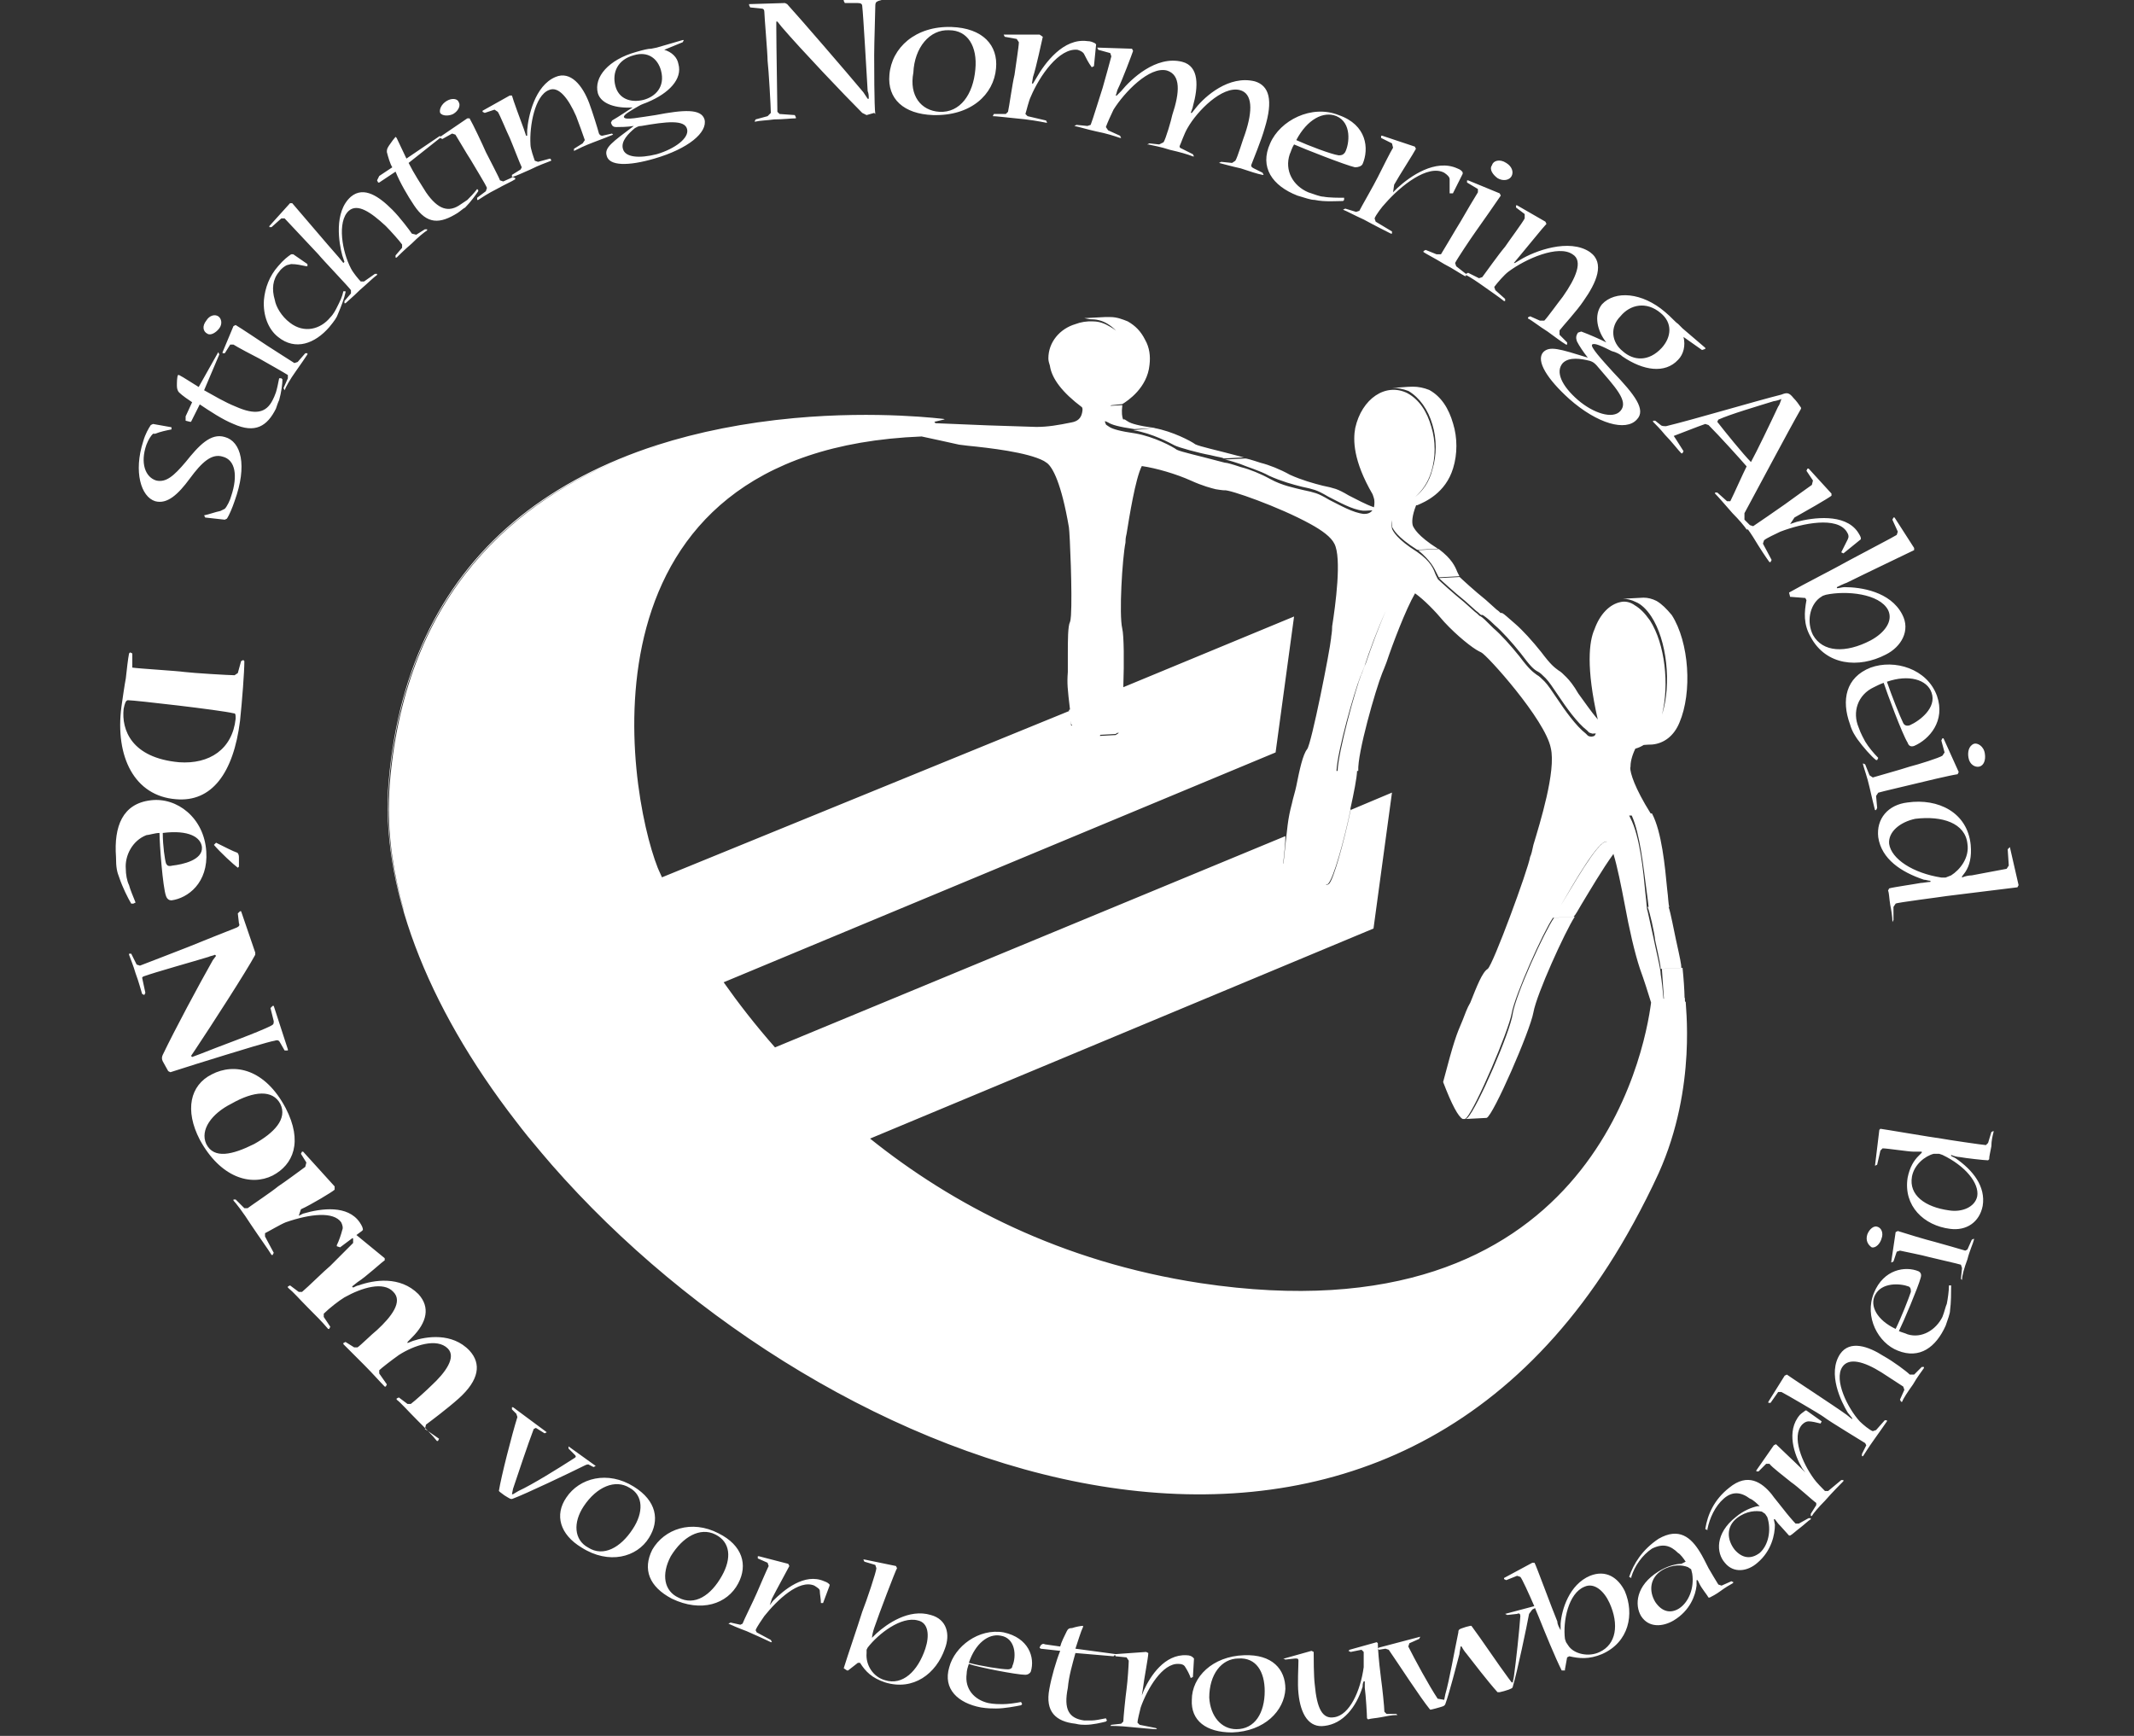<?xml version="1.0" encoding="UTF-8"?>
<svg xmlns="http://www.w3.org/2000/svg" width="59" height="48" viewBox="0 0 59 48" fill="none">
  <rect x="0" y="0" width="59" height="48" fill="#333333" stroke="none"/>
  <g clip-path="url(#clip0_4_5801)">
    <path d="M40.29 15.814L40.35 15.934L39.778 15.964L39.718 15.844C39.658 15.723 39.568 15.513 39.207 15.212L39.778 15.182C40.139 15.453 40.23 15.663 40.29 15.814ZM45.072 21.227C45.072 21.375 45.189 21.777 45.637 22.493H45.673C45.944 23.002 46.034 23.964 46.094 24.596C46.124 24.806 46.124 25.017 46.154 25.077H46.133C46.194 25.254 46.278 25.723 46.335 25.979C46.455 26.52 46.485 26.671 46.485 26.761L45.914 26.791C45.914 26.731 45.884 26.55 45.763 26.009C45.733 25.738 45.613 25.227 45.553 25.077H45.58C45.574 24.998 45.55 24.839 45.523 24.626C45.436 23.976 45.345 23.068 45.114 22.55H45.042L45.072 22.611C45.342 23.122 45.433 24.084 45.493 24.716C45.523 24.926 45.523 25.137 45.553 25.197C45.583 25.347 45.703 25.859 45.763 26.159C45.884 26.701 45.914 26.851 45.914 26.941C45.947 27.143 45.971 27.372 45.992 27.615C45.995 27.615 46.001 27.615 46.004 27.618C45.986 27.338 45.968 27.062 45.947 26.791L46.518 26.761C46.551 27.08 46.569 27.353 46.575 27.594H46.584V27.648C46.584 27.666 46.584 27.687 46.59 27.708L46.608 27.69C46.578 27.69 46.939 30.036 45.857 32.442C45.637 32.923 45.406 33.374 45.168 33.811C45.165 33.817 45.159 33.826 45.156 33.832C38.145 46.659 22.864 40.911 15.252 32.205C15.246 32.199 15.24 32.193 15.237 32.187C15.063 31.985 14.891 31.784 14.723 31.579C14.678 31.525 14.633 31.471 14.588 31.417C14.479 31.284 14.377 31.149 14.272 31.014C11.769 27.784 10.497 24.433 10.747 21.582C11.024 18.445 12.251 15.985 14.395 14.271C15.436 13.441 16.699 12.782 18.148 12.313C19.309 11.94 20.59 11.687 21.956 11.561C24.284 11.347 26.079 11.585 26.097 11.585V11.591C26.115 11.591 26.127 11.594 26.127 11.594L26.1 11.6L25.833 11.663L25.863 11.702C26.768 11.744 27.857 11.784 28.654 11.805C28.972 11.805 29.252 11.756 29.622 11.681C29.797 11.651 29.887 11.561 29.917 11.414C29.929 11.371 29.929 11.335 29.929 11.302C29.923 11.287 29.917 11.272 29.917 11.263C29.372 10.854 29.078 10.469 29.027 10.111C29.003 10.039 28.985 9.973 28.985 9.91C28.985 9.459 29.303 9.089 29.733 8.962C29.881 8.905 30.046 8.878 30.218 8.887C30.398 8.887 30.548 8.947 30.699 9.038C30.756 9.071 30.807 9.104 30.855 9.143C30.783 9.068 30.702 9.002 30.608 8.947C30.458 8.857 30.308 8.827 30.127 8.827L29.977 8.797L30.548 8.767H30.699C30.879 8.767 31.03 8.827 31.18 8.887C31.39 9.008 31.541 9.158 31.661 9.399C31.781 9.609 31.811 9.85 31.781 10.09C31.721 10.722 31.18 11.083 31.03 11.173L30.72 11.206C30.72 11.206 30.708 11.215 30.699 11.221L31.03 11.203C31.003 11.414 31.024 11.531 31.051 11.597H31.093L31.183 11.654C31.273 11.714 31.484 11.774 31.935 11.835H31.911C32.419 11.928 32.927 12.195 33.048 12.286C33.168 12.346 33.709 12.466 34.04 12.556C34.281 12.617 34.371 12.647 34.401 12.647L33.83 12.677C33.8 12.647 33.709 12.647 33.469 12.586C33.138 12.526 32.596 12.376 32.476 12.316C32.356 12.256 31.875 11.985 31.333 11.895L31.875 11.838L31.363 11.865C30.942 11.805 30.732 11.744 30.642 11.684L30.572 11.651H30.545C30.557 11.69 30.569 11.723 30.581 11.744L30.672 11.805C30.762 11.865 30.972 11.925 31.393 11.985C31.905 12.075 32.416 12.346 32.536 12.436C32.657 12.496 33.198 12.617 33.529 12.707C33.769 12.767 33.86 12.797 33.89 12.797C33.92 12.797 34.04 12.827 34.311 12.917C34.551 12.977 34.852 13.098 35.123 13.248C35.454 13.429 35.784 13.489 36.025 13.549C36.175 13.579 36.296 13.609 36.386 13.639C36.476 13.669 36.596 13.729 36.747 13.82C37.048 13.97 37.408 14.181 37.709 14.211C37.809 14.211 37.887 14.187 37.944 14.111L37.769 14.12H37.679C37.378 14.09 37.017 13.88 36.717 13.729C36.566 13.639 36.446 13.579 36.356 13.549C36.266 13.519 36.145 13.489 35.995 13.459C35.754 13.399 35.423 13.308 35.093 13.158C34.822 13.008 34.491 12.917 34.281 12.827C34.01 12.737 33.89 12.707 33.86 12.707L34.431 12.677C34.461 12.677 34.581 12.707 34.852 12.797C35.093 12.857 35.394 12.977 35.664 13.128C35.995 13.278 36.326 13.368 36.566 13.429C36.717 13.459 36.837 13.489 36.927 13.519C37.017 13.549 37.138 13.609 37.288 13.699C37.505 13.808 37.754 13.946 37.986 14.027C38.007 13.937 38.004 13.814 37.98 13.759L37.95 13.669C37.408 12.737 37.408 12.165 37.469 11.835C37.649 11.023 38.311 10.572 38.912 10.872C39.243 11.053 39.454 11.383 39.574 11.805C39.694 12.195 39.694 12.647 39.574 13.038C39.475 13.363 39.303 13.585 39.126 13.741C39.324 13.585 39.514 13.341 39.604 12.977C39.724 12.586 39.724 12.135 39.604 11.744C39.484 11.323 39.243 10.992 38.942 10.812C38.792 10.752 38.611 10.722 38.491 10.722C38.672 10.722 38.882 10.692 39.063 10.692C39.213 10.692 39.363 10.722 39.514 10.782C39.845 10.963 40.055 11.293 40.175 11.714C40.296 12.105 40.296 12.556 40.175 12.947C39.965 13.639 39.394 13.88 39.183 13.97H39.153C39.033 14.271 39.033 14.451 39.063 14.541C39.093 14.601 39.183 14.812 39.754 15.173L39.183 15.203C38.611 14.842 38.521 14.632 38.491 14.572C38.491 14.529 38.485 14.466 38.491 14.382C38.47 14.499 38.473 14.578 38.491 14.632C38.521 14.692 38.611 14.902 39.183 15.263C39.574 15.534 39.634 15.744 39.694 15.895L39.754 16.015C39.815 16.075 40.175 16.406 40.476 16.647L40.777 16.917C40.867 16.977 40.897 17.038 40.927 17.038C40.987 17.068 41.078 17.158 41.288 17.369C41.499 17.549 41.769 17.85 42.01 18.15C42.281 18.511 42.371 18.572 42.491 18.662C42.551 18.692 42.611 18.752 42.702 18.842C42.792 18.932 42.912 19.113 43.033 19.293C43.273 19.654 43.574 20.075 43.845 20.286L43.905 20.346C43.965 20.376 44.025 20.376 44.085 20.346C44.1 20.331 44.109 20.304 44.121 20.28C44.088 20.28 44.055 20.286 44.025 20.286L43.935 20.256L43.875 20.195C43.604 19.985 43.303 19.564 43.063 19.203C42.942 19.023 42.822 18.842 42.732 18.752C42.642 18.662 42.581 18.602 42.521 18.572C42.401 18.511 42.311 18.421 42.04 18.06C41.8 17.759 41.529 17.459 41.318 17.278C41.156 17.116 41.051 17.044 40.993 17.005H40.957C40.927 17.005 40.897 16.947 40.807 16.887L40.506 16.617C40.206 16.376 39.845 16.045 39.784 15.985L40.356 15.955C40.416 16.015 40.777 16.346 41.078 16.587L41.378 16.857C41.433 16.893 41.463 16.926 41.487 16.95H41.529C41.589 16.977 41.679 17.068 41.89 17.248C42.1 17.429 42.371 17.729 42.611 18.03C42.882 18.391 42.972 18.451 43.093 18.541C43.153 18.572 43.213 18.632 43.303 18.722C43.394 18.812 43.514 18.962 43.634 19.173C43.797 19.395 43.986 19.672 44.175 19.895C43.845 18.451 43.935 17.729 44.085 17.398C44.236 16.977 44.506 16.707 44.807 16.647C44.927 16.617 45.078 16.647 45.198 16.737C45.273 16.782 45.339 16.833 45.408 16.902C45.475 16.968 45.544 17.053 45.619 17.158C46.034 17.808 46.157 18.929 45.95 19.765C46.221 18.914 46.085 17.693 45.649 17.038C45.529 16.857 45.378 16.707 45.228 16.647C45.108 16.587 44.987 16.556 44.867 16.556L45.439 16.526C45.559 16.526 45.679 16.556 45.8 16.617C45.95 16.707 46.07 16.827 46.221 17.008C46.702 17.759 46.792 19.143 46.431 19.985C46.281 20.346 46.01 20.556 45.679 20.587C45.604 20.587 45.526 20.593 45.445 20.599C45.372 20.644 45.294 20.68 45.213 20.701C45.105 20.926 45.078 21.095 45.078 21.218L45.072 21.227ZM43.147 25.047C43.478 24.505 44.169 23.272 44.41 23.272H44.431C44.212 23.185 43.475 24.481 43.147 25.047ZM37.643 18.641C37.673 18.581 37.703 18.46 37.763 18.34C37.881 17.985 38.103 17.369 38.317 16.887C38.094 17.372 37.854 18.018 37.733 18.4C37.673 18.55 37.643 18.641 37.613 18.701C37.442 19.128 36.978 20.755 36.951 21.317H36.981C36.999 20.797 37.466 19.083 37.64 18.641H37.643ZM25.481 12.069C15.784 12.454 17.318 21.79 18.184 23.994C18.184 23.994 18.224 24.09 18.302 24.259L29.553 19.663C29.553 19.663 29.556 19.678 29.559 19.687C29.559 19.669 29.553 19.651 29.553 19.633L29.583 19.618C29.514 19.038 29.499 18.896 29.523 18.581V18.069C29.523 17.708 29.523 17.317 29.583 17.197C29.595 17.167 29.604 17.104 29.61 17.014C29.649 16.439 29.58 14.761 29.553 14.581C29.342 13.347 29.102 12.926 28.951 12.806L28.861 12.746C28.41 12.505 27.357 12.385 26.756 12.325L26.515 12.295C26.172 12.22 25.824 12.141 25.481 12.069ZM29.613 20.024C29.607 19.988 29.601 19.958 29.592 19.925C29.598 19.967 29.604 20.009 29.613 20.054C29.622 20.06 29.628 20.063 29.637 20.069C29.637 20.057 29.637 20.048 29.634 20.039C29.628 20.033 29.619 20.03 29.613 20.024ZM30.407 20.349L30.846 20.325L30.936 20.265H30.888L30.846 20.295L30.419 20.319C30.419 20.319 30.413 20.34 30.41 20.349H30.407ZM35.538 23.122C35.538 23.332 35.508 23.573 35.478 23.874C35.478 23.874 35.481 23.88 35.484 23.88C35.598 22.818 35.601 22.662 35.718 22.22C35.748 22.069 35.809 21.889 35.839 21.738C35.929 21.287 36.019 20.866 36.139 20.716C36.26 20.566 36.771 17.979 36.801 17.648C36.801 17.588 36.831 17.498 36.831 17.317C36.921 16.746 37.102 15.423 36.891 15.032C36.801 14.851 36.56 14.671 36.23 14.49C35.357 14.009 33.974 13.528 33.854 13.558C33.854 13.558 33.794 13.558 33.613 13.528C33.493 13.498 33.252 13.438 32.921 13.287C32.521 13.107 31.968 12.944 31.568 12.887C31.39 13.236 31.222 14.298 31.147 14.761C31.117 14.881 31.117 14.941 31.117 15.002C31.027 15.453 30.936 16.986 31.027 17.378C31.075 17.57 31.081 18.31 31.057 18.995C31.057 19.002 31.057 19.005 31.057 19.011C31.057 19.008 31.057 19.005 31.057 19.002L35.778 17.047L35.267 20.806L20.007 27.161C20.407 27.729 20.879 28.34 21.427 28.962L35.538 23.119V23.122ZM45.649 27.723C45.559 27.429 45.457 27.107 45.342 26.791C45.192 26.34 45.042 25.678 44.921 25.017C44.825 24.511 44.714 23.958 44.608 23.612C44.311 24.018 43.935 24.659 43.718 25.017C43.628 25.167 43.568 25.287 43.508 25.347L42.936 25.378C42.666 25.768 41.884 27.513 41.794 28.024C41.709 28.505 40.801 30.635 40.542 30.911H40.572C40.849 30.629 41.766 28.508 41.824 28.024C41.914 27.483 42.696 25.768 42.966 25.378L43.538 25.347C43.267 25.768 42.485 27.483 42.395 27.994C42.305 28.505 41.282 30.851 41.102 30.911L40.53 30.941C40.53 30.941 40.554 30.926 40.569 30.911C40.56 30.911 40.548 30.911 40.539 30.911C40.524 30.929 40.509 30.938 40.5 30.941H40.44C40.32 30.881 40.139 30.55 39.899 29.919C40.2 28.776 40.26 28.626 40.44 28.205C40.5 28.054 40.56 27.874 40.651 27.723C40.831 27.272 40.981 26.881 41.132 26.791C41.282 26.671 42.245 24.054 42.305 23.693C42.335 23.633 42.365 23.513 42.395 23.362C42.575 22.761 43.026 21.317 42.876 20.686C42.726 19.904 41.102 18.099 40.951 18.039L40.891 18.009C40.711 17.919 40.29 17.588 39.929 17.197C39.673 16.89 39.372 16.584 39.123 16.406C38.864 16.851 38.494 17.832 38.335 18.31C38.275 18.46 38.245 18.55 38.215 18.611C38.034 19.062 37.523 20.836 37.553 21.317H37.52C37.514 21.501 37.436 21.907 37.333 22.373H37.342C37.162 23.242 36.861 24.325 36.711 24.445L36.651 24.475L36.191 24.499L36.681 24.472L36.741 24.442C36.861 24.352 37.162 23.269 37.342 22.397L38.485 21.916L37.974 25.675L24.055 31.483C26.32 33.299 29.321 34.89 33.192 35.48C43.959 37.101 45.469 29.116 45.649 27.72V27.723ZM17.977 12.397C18.049 12.373 18.121 12.349 18.194 12.325C18.178 12.331 18.163 12.334 18.151 12.337C18.091 12.355 18.037 12.376 17.977 12.397ZM19.036 12.081C19.036 12.081 19.042 12.081 19.045 12.081C19.042 12.081 19.039 12.081 19.036 12.081ZM11.165 25.17C10.879 24.159 10.732 23.158 10.753 22.195C10.756 21.991 10.765 21.79 10.783 21.591C11.243 16.388 14.23 13.826 17.445 12.589C16.29 13.032 15.267 13.6 14.401 14.295C12.263 16.006 11.036 18.46 10.759 21.594C10.66 22.722 10.804 23.928 11.162 25.173L11.165 25.17ZM17.466 12.581C17.565 12.541 17.664 12.505 17.763 12.472C17.664 12.508 17.565 12.544 17.466 12.581ZM11.351 25.765C11.303 25.621 11.258 25.477 11.216 25.332C11.261 25.477 11.303 25.621 11.351 25.765ZM3.357 19.543C3.387 19.332 3.448 18.911 3.478 18.761C3.508 18.49 3.538 18.22 3.568 18.069L3.598 18.039L3.658 18.069V18.46C3.869 18.49 4.891 18.55 5.102 18.581C5.342 18.611 6.335 18.671 6.485 18.671L6.575 18.611L6.666 18.28L6.726 18.25L6.756 18.28C6.756 18.581 6.696 19.362 6.636 19.934C6.455 21.378 5.854 22.189 4.861 22.099C3.718 22.009 3.177 20.926 3.357 19.543ZM4.951 21.077C5.793 21.137 6.425 20.716 6.515 19.874C6.515 19.753 6.515 19.723 6.455 19.723C6.094 19.633 3.718 19.362 3.538 19.362C3.478 19.362 3.448 19.453 3.418 19.603C3.357 20.174 3.628 20.956 4.951 21.077ZM3.628 24.986C3.538 24.836 3.387 24.535 3.297 24.265C3.237 24.114 3.207 23.994 3.207 23.693C3.147 22.851 3.387 22.22 4.169 22.129C4.891 22.039 5.643 22.611 5.703 23.543C5.763 24.415 5.192 24.836 4.741 24.896C4.681 24.896 4.621 24.866 4.59 24.776C4.5 24.535 4.41 23.332 4.41 23.032C4.29 23.032 4.109 23.092 4.049 23.092C3.658 23.242 3.448 23.663 3.478 24.024C3.478 24.174 3.508 24.355 3.568 24.475C3.598 24.596 3.688 24.806 3.748 24.956L3.688 24.986H3.628ZM4.5 23.032C4.5 23.392 4.56 23.784 4.59 23.874C4.621 23.934 4.651 23.964 4.771 23.934C5.042 23.904 5.613 23.784 5.583 23.423C5.553 23.152 5.222 22.941 4.5 23.032ZM5.974 23.302L5.914 23.362C6.094 23.573 6.455 23.904 6.575 23.994L6.606 23.964V23.693C6.606 23.633 6.575 23.573 6.545 23.573C6.455 23.543 6.215 23.423 5.974 23.302ZM7.598 28.776C7.688 28.746 7.718 28.776 7.748 28.836L7.869 29.047H7.959V29.017L7.568 27.814H7.538L7.478 27.874L7.568 28.235C7.568 28.295 7.568 28.325 7.508 28.355C7.177 28.535 5.914 28.986 5.553 29.137C5.463 29.167 5.403 29.197 5.312 29.227L5.282 29.197L5.403 29.017C5.824 28.385 6.816 26.851 7.057 26.4V26.34L6.666 25.197H6.636L6.575 25.257L6.606 25.528C6.636 25.588 6.606 25.618 6.545 25.648C6.395 25.708 5.403 26.099 5.192 26.189C4.891 26.31 4.019 26.641 3.869 26.701L3.778 26.671L3.628 26.37H3.568V26.4C3.598 26.49 3.688 26.701 3.748 26.911C3.839 27.152 3.899 27.392 3.929 27.483L3.989 27.513L4.019 27.453L3.929 27.032L3.959 27.002C4.29 26.881 5.372 26.581 5.763 26.46C5.824 26.43 5.884 26.43 5.944 26.4L5.974 26.43L5.884 26.55C5.493 27.242 4.831 28.475 4.5 29.167C4.47 29.227 4.47 29.287 4.5 29.347C4.53 29.408 4.621 29.558 4.651 29.618L4.711 29.648C4.891 29.588 5.944 29.257 6.245 29.167C6.636 29.047 7.418 28.806 7.598 28.776ZM5.523 31.513C5.102 30.701 5.252 30.009 5.854 29.708C6.485 29.378 7.327 29.558 7.899 30.641C8.38 31.573 8.109 32.205 7.538 32.505C6.936 32.806 6.094 32.566 5.523 31.513ZM7.027 31.633C7.568 31.332 7.959 30.941 7.748 30.52C7.538 30.129 7.027 30.159 6.395 30.52C5.854 30.791 5.523 31.242 5.703 31.633C5.914 32.054 6.425 31.934 7.027 31.633ZM12.109 39.844L12.139 39.783L11.836 39.573C11.935 39.675 12.013 39.759 12.079 39.844H12.109ZM11.418 37.077L11.267 37.137V37.107L11.387 36.986C11.809 36.566 11.899 36.144 11.568 35.783C11.057 35.272 10.335 35.392 9.914 35.543C9.884 35.543 9.824 35.573 9.763 35.603L9.733 35.573L9.884 35.453C10.124 35.302 10.575 34.881 10.636 34.851V34.791L9.854 34.15L10.004 34.039L10.034 34.009C10.034 33.949 10.004 33.889 9.944 33.798C9.613 33.317 8.891 33.408 8.38 33.558L8.26 33.618L8.32 33.438C8.59 33.317 9.192 32.956 9.252 32.896V32.806L8.38 31.844H8.35L8.32 31.904L8.47 32.144L8.44 32.265C8.32 32.355 7.869 32.686 7.688 32.806C7.508 32.956 6.966 33.317 6.846 33.408H6.756L6.515 33.167H6.455V33.197C6.515 33.257 6.726 33.528 6.936 33.859C7.177 34.22 7.418 34.55 7.508 34.701H7.538L7.568 34.641L7.327 34.19V34.099C7.448 34.039 7.748 33.859 7.899 33.798C8.59 33.558 9.222 33.498 9.433 33.798C9.463 33.859 9.493 33.949 9.463 34.009C9.433 34.129 9.372 34.31 9.312 34.43V34.46L9.403 34.49L9.748 34.232L9.763 34.25V34.37C9.673 34.46 9.252 34.881 9.132 35.002C8.951 35.152 8.53 35.573 8.35 35.723H8.26L8.019 35.543L7.959 35.573V35.603C8.139 35.753 8.26 35.904 8.5 36.144C8.771 36.415 8.891 36.535 9.072 36.746H9.102L9.132 36.686L8.951 36.415V36.325C9.102 36.175 9.372 35.964 9.523 35.874C10.004 35.603 10.605 35.423 10.876 35.723C11.147 35.994 10.816 36.415 10.425 36.776C10.275 36.896 9.974 37.197 9.884 37.257H9.793L9.553 37.107L9.493 37.137V37.167C9.613 37.287 9.793 37.468 10.064 37.738C10.335 38.009 10.485 38.19 10.636 38.34H10.666L10.696 38.28L10.485 37.979V37.889C10.545 37.829 10.816 37.618 11.027 37.468C11.448 37.197 12.079 36.986 12.38 37.287C12.621 37.528 12.32 37.949 11.929 38.31C11.809 38.43 11.478 38.731 11.357 38.821H11.267L11.027 38.641L10.966 38.671V38.701C11.087 38.791 11.267 39.002 11.538 39.272C11.622 39.356 11.691 39.426 11.754 39.489L11.778 39.392C11.899 39.302 12.38 38.941 12.681 38.671C13.252 38.159 13.312 37.708 12.982 37.347C12.5 36.836 11.778 36.956 11.418 37.077ZM11.836 39.573C11.812 39.546 11.781 39.519 11.754 39.489L11.748 39.513L11.836 39.573ZM16.29 40.505L16.41 40.566L16.47 40.535L15.718 39.994V40.054L15.899 40.235C15.929 40.265 15.929 40.295 15.869 40.325C15.448 40.596 14.726 41.047 14.335 41.227L14.184 41.317H14.154L14.184 41.167C14.305 40.806 14.605 39.904 14.756 39.513L14.816 39.483L15.057 39.633L15.117 39.603L14.184 38.911H14.154V38.971L14.275 39.092L14.305 39.182C14.154 39.663 13.854 40.836 13.793 41.227L13.824 41.257L13.944 41.347C14.094 41.438 14.124 41.468 14.184 41.438C14.515 41.317 15.778 40.716 16.139 40.535C16.2 40.505 16.26 40.475 16.29 40.505ZM17.944 42.52C17.613 43.062 16.831 43.272 16.079 42.791C15.478 42.43 15.327 41.889 15.658 41.408C16.019 40.866 16.801 40.656 17.523 41.107C18.154 41.498 18.245 42.039 17.944 42.52ZM17.402 41.137C17.012 40.896 16.5 41.107 16.139 41.648C15.839 42.099 15.869 42.581 16.26 42.791C16.681 43.062 17.162 42.791 17.493 42.28C17.794 41.829 17.794 41.347 17.402 41.137ZM18.575 44.205C17.944 43.874 17.763 43.392 18.034 42.851C18.365 42.28 19.117 42.009 19.869 42.4C20.53 42.731 20.681 43.272 20.41 43.783C20.109 44.355 19.387 44.596 18.575 44.205ZM19.778 42.43C19.357 42.22 18.876 42.49 18.545 43.032C18.275 43.543 18.365 43.994 18.756 44.175C19.207 44.415 19.658 44.114 19.959 43.573C20.23 43.092 20.2 42.641 19.778 42.43ZM21.372 44.265L21.282 44.385L21.342 44.205C21.463 43.964 21.763 43.423 21.824 43.302L21.794 43.242L20.982 43.032H20.951V43.092L21.222 43.212L21.252 43.302C21.192 43.423 21.012 43.844 20.921 44.054C20.831 44.265 20.56 44.806 20.53 44.896L20.47 44.926L20.2 44.866L20.139 44.896C20.2 44.926 20.41 45.017 20.651 45.107C20.921 45.227 21.192 45.347 21.312 45.408H21.342L21.312 45.347L20.921 45.137L20.891 45.077C20.921 44.986 21.072 44.776 21.132 44.686C21.493 44.235 22.094 43.663 22.515 43.844C22.605 43.904 22.666 43.934 22.666 43.994C22.666 44.084 22.696 44.205 22.696 44.325H22.756L22.936 43.844V43.814C22.906 43.783 22.876 43.753 22.786 43.723C22.245 43.483 21.673 43.964 21.372 44.265ZM26.124 45.588C25.884 46.28 25.252 46.761 24.47 46.52C24.109 46.4 23.929 46.22 23.778 45.979H23.718L23.448 46.19H23.418L23.327 46.129C23.448 45.738 23.688 45.047 23.839 44.566C23.959 44.265 24.23 43.453 24.23 43.362L24.2 43.272L23.899 43.182L23.869 43.122H23.899L24.771 43.302L24.801 43.362C24.771 43.392 24.29 44.656 24.169 45.017C24.139 45.107 24.109 45.227 24.109 45.287L24.23 45.167C24.53 44.896 25.132 44.475 25.733 44.656C26.184 44.776 26.275 45.197 26.124 45.588ZM25.372 44.806C24.921 44.686 24.29 45.167 23.989 45.558L23.959 45.618V45.708C23.929 46.039 24.139 46.37 24.47 46.46C24.951 46.611 25.372 46.22 25.583 45.588C25.703 45.227 25.673 44.866 25.372 44.806ZM28.5 46.22C28.47 46.28 28.41 46.31 28.35 46.31C28.109 46.31 27.027 46.099 26.786 46.009C26.756 46.099 26.726 46.19 26.726 46.28C26.666 46.701 26.936 47.002 27.327 47.092C27.478 47.122 27.628 47.122 27.718 47.122C27.869 47.122 28.079 47.092 28.23 47.062L28.26 47.122L28.23 47.152C28.079 47.182 27.778 47.242 27.538 47.242C27.448 47.242 27.297 47.242 27.117 47.212C26.485 47.092 26.064 46.701 26.245 46.099C26.395 45.528 27.057 45.017 27.748 45.137C28.44 45.287 28.62 45.829 28.5 46.22ZM27.658 45.227C27.327 45.167 26.966 45.438 26.786 45.979C27.117 46.069 27.688 46.159 27.869 46.159C27.929 46.159 27.989 46.129 27.989 46.069C28.109 45.798 28.079 45.287 27.658 45.227ZM33.011 45.859L32.981 45.829C32.951 45.798 32.891 45.769 32.801 45.769C32.2 45.738 31.808 46.34 31.628 46.731L31.568 46.881L31.598 46.701C31.628 46.43 31.748 45.829 31.748 45.708L31.688 45.678L30.846 45.738L29.733 45.588C29.794 45.408 29.884 45.107 29.944 44.986V44.956C29.884 44.956 29.733 44.986 29.643 45.017C29.553 45.017 29.523 45.047 29.493 45.107C29.433 45.227 29.342 45.408 29.312 45.528L28.891 45.468C28.831 45.438 28.801 45.468 28.771 45.498L28.741 45.558L28.771 45.588L29.312 45.648C29.192 45.949 29.072 46.37 29.012 46.701C28.891 47.332 29.192 47.603 29.733 47.663C29.854 47.693 29.944 47.693 30.004 47.693C30.215 47.693 30.455 47.633 30.575 47.603L30.605 47.573L30.575 47.513C30.425 47.543 30.275 47.573 30.184 47.573H29.974C29.553 47.513 29.402 47.272 29.523 46.671C29.553 46.34 29.643 46.039 29.733 45.708L30.786 45.798L30.825 45.759L30.846 45.798L31.147 45.829L31.207 45.919C31.207 46.009 31.177 46.49 31.147 46.701C31.117 46.911 31.057 47.513 31.057 47.603L30.997 47.663L30.726 47.693L30.696 47.723C30.756 47.723 30.966 47.723 31.237 47.753C31.568 47.783 31.869 47.814 31.989 47.814L31.959 47.783L31.508 47.693L31.448 47.633C31.448 47.573 31.508 47.332 31.538 47.212C31.718 46.701 32.139 45.979 32.59 46.009C32.681 46.009 32.741 46.039 32.771 46.099C32.831 46.19 32.891 46.31 32.921 46.4L32.981 46.37L33.011 45.859ZM35.538 46.701C35.508 47.302 34.966 47.874 34.064 47.904C33.342 47.904 32.921 47.573 32.951 47.002C32.951 46.37 33.523 45.798 34.395 45.769C35.177 45.738 35.538 46.159 35.538 46.701ZM34.966 46.761C34.966 46.22 34.726 45.829 34.245 45.859C33.763 45.859 33.433 46.31 33.433 46.941C33.463 47.453 33.763 47.814 34.184 47.814C34.696 47.814 34.966 47.362 34.966 46.761ZM44.921 43.994C45.192 44.626 45.042 45.408 44.29 45.738C43.929 45.889 43.658 45.859 43.387 45.798L43.327 45.829L43.267 46.159V46.19H43.177C42.996 45.829 42.726 45.167 42.545 44.716C42.518 44.65 42.482 44.562 42.44 44.466L42.365 44.505L42.275 44.626C42.215 44.956 41.944 46.25 41.824 46.641C41.824 46.671 41.794 46.701 41.583 46.761L41.463 46.791H41.403C41.132 46.49 40.741 45.979 40.53 45.708C40.5 45.678 40.44 45.588 40.41 45.528H40.38C40.38 45.588 40.35 45.678 40.35 45.738C40.26 46.069 40.079 46.791 39.959 47.122C39.929 47.182 39.899 47.182 39.688 47.242L39.568 47.272H39.538C39.267 46.941 38.666 46.009 38.395 45.618L38.305 45.588L38.124 45.618L38.1 45.594C38.115 45.847 38.16 46.262 38.184 46.43C38.215 46.641 38.275 47.212 38.275 47.332L38.335 47.392H38.605L38.636 47.423H38.605C38.485 47.423 38.335 47.453 38.184 47.483C38.034 47.513 37.914 47.513 37.824 47.543L37.794 47.513C37.794 47.423 37.763 46.881 37.733 46.671V46.49H37.703C37.673 46.55 37.673 46.611 37.673 46.641C37.493 47.212 37.132 47.663 36.62 47.723C36.2 47.783 35.959 47.423 35.899 46.821C35.869 46.55 35.899 46.099 35.899 45.919C35.899 45.859 35.869 45.859 35.809 45.859L35.538 45.889L35.478 45.859H35.508L36.26 45.648L36.32 45.678C36.32 45.829 36.32 46.34 36.35 46.581C36.41 47.242 36.56 47.543 36.891 47.483C37.312 47.423 37.613 46.761 37.703 46.099V45.678L37.643 45.618L37.342 45.678L37.282 45.648L37.312 45.618L38.064 45.408L38.094 45.438C38.094 45.471 38.094 45.525 38.1 45.582L38.124 45.558L39.267 45.257L39.237 45.317L38.966 45.438L38.936 45.528C39.117 45.889 39.508 46.611 39.748 46.971L39.929 47.002L39.959 46.851C40.079 46.43 40.2 45.708 40.32 45.137C40.32 45.047 40.35 45.047 40.53 44.986L40.651 44.956H40.681C40.951 45.317 41.433 46.039 41.703 46.4L41.794 46.52H41.824L41.854 46.37C41.914 45.949 42.004 45.107 42.034 44.686C42.034 44.626 42.004 44.596 41.944 44.626L41.673 44.656L41.613 44.626L42.419 44.412C42.272 44.072 42.079 43.648 42.034 43.603L41.944 43.573L41.643 43.693L41.583 43.663V43.633L42.365 43.212H42.425C42.455 43.242 42.906 44.475 43.057 44.836C43.057 44.926 43.117 45.017 43.147 45.077V44.896C43.177 44.505 43.387 43.814 43.959 43.573C44.41 43.392 44.741 43.633 44.921 43.994ZM44.5 44.325C44.35 43.994 44.079 43.753 43.809 43.874C43.357 44.054 43.207 44.836 43.267 45.317L43.297 45.408L43.357 45.498C43.508 45.738 43.929 45.829 44.23 45.678C44.681 45.468 44.771 44.926 44.5 44.325ZM47.869 43.723L47.929 43.753L47.899 43.783C47.839 43.814 47.688 43.904 47.568 43.994C47.448 44.084 47.327 44.144 47.267 44.175H47.237C47.207 44.114 47.057 43.934 46.996 43.814L46.936 43.693H46.906V43.844C46.876 44.114 46.726 44.535 46.275 44.806C45.974 44.986 45.583 45.017 45.372 44.686C45.192 44.385 45.222 43.844 45.854 43.453C46.094 43.302 46.335 43.242 46.485 43.242L46.605 43.182C46.545 43.092 46.455 42.971 46.395 42.941C46.184 42.731 45.974 42.671 45.673 42.821C45.403 43.002 45.192 43.302 45.102 43.603V43.633L45.042 43.603C45.162 43.242 45.403 42.851 45.854 42.55C46.425 42.22 46.756 42.52 46.996 42.911C47.057 43.002 47.177 43.242 47.237 43.362C47.327 43.513 47.448 43.723 47.508 43.814L47.598 43.844L47.869 43.723ZM46.786 43.513L46.756 43.392L46.666 43.332C46.515 43.272 46.245 43.242 45.944 43.423C45.613 43.633 45.583 43.994 45.763 44.295C45.944 44.566 46.184 44.626 46.425 44.475C46.696 44.295 46.846 43.904 46.786 43.513ZM50.004 41.979H50.064V42.009C50.004 42.039 49.884 42.159 49.763 42.25C49.643 42.34 49.553 42.43 49.493 42.46H49.463C49.433 42.43 49.252 42.22 49.162 42.129L49.072 42.009H49.042L49.072 42.159C49.072 42.43 48.981 42.881 48.59 43.212C48.32 43.453 47.929 43.513 47.688 43.212C47.448 42.941 47.417 42.4 47.989 41.949C48.2 41.769 48.44 41.678 48.59 41.648H48.651C48.59 41.588 48.47 41.468 48.38 41.438C48.139 41.257 47.899 41.227 47.658 41.438C47.417 41.648 47.267 41.979 47.207 42.28V42.31L47.147 42.28C47.207 41.889 47.387 41.468 47.809 41.137C48.32 40.716 48.711 40.986 48.981 41.317C49.042 41.408 49.222 41.618 49.312 41.738C49.403 41.859 49.583 42.069 49.643 42.129H49.733L50.004 41.979ZM48.861 41.949L48.801 41.859L48.711 41.798C48.56 41.769 48.29 41.769 48.019 41.979C47.718 42.22 47.748 42.581 47.959 42.851C48.169 43.092 48.41 43.122 48.651 42.941C48.891 42.731 48.981 42.31 48.861 41.949ZM50.545 41.227H50.455C50.395 41.167 50.215 40.986 50.154 40.896C49.824 40.445 49.523 39.723 49.824 39.392C49.884 39.332 49.944 39.302 50.004 39.302C50.094 39.302 50.215 39.332 50.335 39.362L50.365 39.302L49.944 39.002H49.914C49.884 39.032 49.824 39.062 49.763 39.122C49.372 39.573 49.613 40.235 49.824 40.596L49.914 40.716L49.824 40.626C49.643 40.445 49.192 40.024 49.102 39.934L49.042 39.964L48.56 40.656V40.686H48.62L48.831 40.475H48.921C48.981 40.566 49.342 40.836 49.523 40.986C49.703 41.107 50.124 41.498 50.215 41.558V41.618L50.064 41.859V41.919H50.094C50.124 41.859 50.275 41.678 50.455 41.498C50.666 41.257 50.876 41.047 50.966 40.956V40.926H50.906L50.545 41.227ZM52.921 38.009H52.801C52.711 37.919 52.35 37.648 52.079 37.498C51.658 37.227 51.147 37.047 50.876 37.438C50.515 37.979 50.906 38.761 51.087 39.062L51.207 39.212V39.242L51.057 39.122C50.726 38.881 49.433 38.039 49.403 38.009L49.342 38.039L48.891 38.761V38.791H48.951L49.162 38.49H49.252C49.372 38.55 50.305 39.092 50.425 39.182C50.575 39.302 51.478 39.844 51.568 39.904L51.598 39.964L51.478 40.205V40.265H51.508C51.568 40.175 51.658 40.024 51.809 39.814C51.959 39.603 52.109 39.392 52.169 39.302V39.272H52.109L51.869 39.543L51.778 39.573C51.688 39.543 51.508 39.392 51.417 39.302C51.087 38.941 50.696 38.159 50.936 37.798C51.117 37.528 51.538 37.648 52.019 37.949C52.2 38.069 52.53 38.28 52.62 38.34L52.651 38.43L52.53 38.701L52.56 38.761H52.59C52.62 38.671 52.741 38.49 52.891 38.28C53.011 38.069 53.132 37.919 53.192 37.829V37.798H53.132L52.921 38.009ZM53.884 35.543H53.944V35.573C53.944 35.723 53.944 36.024 53.914 36.235C53.914 36.325 53.854 36.475 53.793 36.656C53.523 37.257 53.072 37.588 52.47 37.347C51.929 37.137 51.538 36.415 51.809 35.753C52.079 35.092 52.681 35.002 53.042 35.152C53.102 35.182 53.132 35.242 53.102 35.332C53.042 35.573 52.62 36.566 52.5 36.806C52.56 36.836 52.681 36.866 52.741 36.896C53.132 37.017 53.523 36.776 53.703 36.415C53.763 36.265 53.793 36.114 53.824 36.054C53.854 35.904 53.884 35.693 53.884 35.543ZM52.831 35.723C52.831 35.663 52.831 35.603 52.771 35.573C52.53 35.483 52.019 35.453 51.839 35.814C51.688 36.114 51.899 36.505 52.41 36.746C52.56 36.445 52.771 35.904 52.831 35.723ZM51.748 34.49C51.869 34.52 51.989 34.37 52.019 34.25C52.079 34.099 52.019 33.949 51.899 33.919C51.809 33.889 51.688 33.979 51.628 34.129C51.568 34.31 51.658 34.43 51.748 34.49ZM54.395 34.55L54.335 34.581C54.245 34.55 53.703 34.4 53.493 34.34C53.252 34.28 52.651 34.099 52.47 34.039L52.41 34.069L52.29 34.881V34.911L52.35 34.881L52.44 34.611L52.53 34.581C52.651 34.611 53.132 34.701 53.342 34.761C53.583 34.821 54.124 34.941 54.215 34.971L54.245 35.062L54.215 35.362L54.245 35.392C54.245 35.272 54.305 35.062 54.395 34.821C54.455 34.581 54.545 34.4 54.575 34.28V34.25L54.515 34.28L54.395 34.55ZM55.057 31.302L55.117 31.272V31.302C55.087 31.423 55.057 31.543 55.057 31.693C55.026 31.874 54.996 31.964 54.996 32.054L54.966 32.084C54.876 32.084 54.335 32.024 54.184 31.994C54.124 31.994 54.004 31.964 53.944 31.934V31.964L54.064 32.024C54.545 32.355 54.906 32.806 54.816 33.347C54.726 33.798 54.365 34.039 53.914 33.979C53.192 33.889 52.62 33.347 52.741 32.566C52.801 32.265 52.921 32.084 53.042 31.964L53.132 31.874V31.844H52.891C52.771 31.844 52.169 31.753 52.049 31.753L51.989 31.814L51.899 32.205L51.839 32.235L51.959 31.242L51.989 31.212C52.019 31.212 53.432 31.453 53.673 31.483C53.824 31.513 54.846 31.663 54.906 31.663L54.966 31.603L55.057 31.302ZM53.703 31.934L53.613 31.904H53.463C53.222 31.964 52.921 32.205 52.861 32.535C52.771 33.047 53.222 33.377 53.884 33.468C54.245 33.528 54.605 33.377 54.666 33.077C54.726 32.716 54.335 32.235 53.703 31.934ZM4.29 13.859C4.621 13.949 4.921 13.678 5.252 13.227C5.583 12.776 5.854 12.535 6.154 12.626C6.515 12.716 6.575 13.167 6.395 13.708C6.365 13.829 6.275 14.009 6.215 14.069L6.094 14.129C5.944 14.159 5.793 14.22 5.643 14.25L5.673 14.31L6.215 14.37L6.275 14.34C6.335 14.25 6.425 14.039 6.485 13.859C6.846 12.866 6.666 12.205 6.215 12.084C5.824 11.964 5.493 12.325 5.132 12.776C4.801 13.167 4.59 13.347 4.32 13.287C4.019 13.197 3.869 12.806 4.049 12.295C4.109 12.144 4.169 12.054 4.23 11.994H4.29C4.44 11.934 4.59 11.904 4.741 11.874V11.814L4.23 11.723L4.169 11.753C4.109 11.844 4.019 11.994 3.959 12.205C3.688 13.047 3.899 13.738 4.29 13.859ZM5.312 11.122L5.132 11.513V11.633L5.252 11.663H5.282L5.523 11.182C5.793 11.363 6.154 11.603 6.455 11.723C7.057 11.994 7.387 11.784 7.628 11.302C7.658 11.212 7.688 11.122 7.718 11.062C7.778 10.851 7.809 10.611 7.809 10.49L7.778 10.46H7.718C7.688 10.611 7.658 10.761 7.628 10.851C7.598 10.941 7.568 11.002 7.538 11.062C7.357 11.423 7.057 11.483 6.515 11.242C6.215 11.122 5.914 10.941 5.643 10.791L6.064 9.799L6.034 9.738L5.493 10.701C5.342 10.611 5.072 10.43 4.951 10.37H4.921C4.891 10.43 4.891 10.581 4.891 10.671C4.891 10.761 4.921 10.821 4.951 10.851C5.042 10.941 5.222 11.062 5.312 11.122ZM6.365 9.528H6.455C6.545 9.588 6.997 9.829 7.177 9.919C7.387 10.039 7.869 10.31 7.959 10.37V10.46L7.839 10.731L7.869 10.791C7.899 10.701 8.019 10.49 8.169 10.28C8.32 10.069 8.44 9.889 8.5 9.799V9.768H8.44L8.23 10.009L8.139 10.039C8.049 9.979 7.568 9.678 7.387 9.558C7.207 9.438 6.666 9.077 6.515 8.987L6.455 9.017L6.154 9.738V9.768H6.215L6.365 9.528ZM5.733 9.227C5.824 9.287 5.974 9.197 6.064 9.077C6.154 8.956 6.124 8.806 6.034 8.746C5.944 8.686 5.793 8.716 5.703 8.866C5.583 9.017 5.613 9.167 5.733 9.227ZM9.102 9.047C9.252 8.866 9.312 8.776 9.342 8.686C9.433 8.475 9.523 8.235 9.553 8.084V8.054H9.493C9.463 8.205 9.403 8.325 9.312 8.505C9.282 8.565 9.222 8.686 9.132 8.776C8.861 9.107 8.41 9.227 8.019 8.926C7.778 8.746 7.628 8.475 7.598 8.295C7.508 7.994 7.538 7.723 7.718 7.513C7.778 7.423 7.869 7.362 7.929 7.332L8.049 7.302C8.2 7.302 8.32 7.332 8.47 7.362H8.5V7.302L8.109 7.032H8.049C7.959 7.092 7.839 7.182 7.688 7.362C7.448 7.633 7.327 7.964 7.297 8.295C7.267 8.716 7.418 9.107 7.688 9.317C8.169 9.708 8.711 9.498 9.102 9.047ZM7.778 6.039H7.869C7.959 6.129 8.681 6.911 8.801 7.032C8.921 7.182 9.643 7.934 9.703 8.024V8.114L9.523 8.325V8.385H9.553C9.613 8.325 9.763 8.205 9.944 8.024C10.154 7.844 10.335 7.663 10.425 7.603V7.573H10.365L10.064 7.784H9.974C9.914 7.723 9.763 7.543 9.703 7.423C9.463 6.971 9.312 6.129 9.643 5.829C9.884 5.618 10.245 5.859 10.666 6.25C10.786 6.37 11.057 6.671 11.117 6.761V6.851L10.936 7.062V7.122H10.966C11.027 7.062 11.177 6.911 11.387 6.731C11.568 6.55 11.718 6.43 11.809 6.37V6.34H11.748L11.508 6.49L11.387 6.46C11.327 6.37 11.057 6.009 10.846 5.799C10.485 5.438 10.064 5.137 9.703 5.438C9.222 5.859 9.372 6.731 9.463 7.062L9.523 7.242L9.493 7.272L9.372 7.122C9.102 6.821 8.109 5.648 8.079 5.618H8.019L7.448 6.25V6.28H7.508L7.778 6.039ZM10.485 5.047L10.936 4.746C11.057 5.047 11.267 5.408 11.448 5.678C11.809 6.22 12.169 6.19 12.651 5.889C12.741 5.829 12.801 5.768 12.861 5.738C13.011 5.588 13.162 5.377 13.222 5.287V5.257L13.192 5.227C13.102 5.347 12.982 5.468 12.921 5.528L12.741 5.648C12.41 5.889 12.109 5.799 11.778 5.317C11.628 5.077 11.448 4.806 11.297 4.505L12.169 3.814L12.23 3.844L12.5 3.693L12.591 3.723C12.651 3.814 12.891 4.235 13.011 4.415C13.132 4.626 13.433 5.107 13.463 5.197L13.433 5.287L13.192 5.468V5.528H13.222C13.312 5.468 13.493 5.347 13.733 5.227C13.944 5.107 14.154 5.017 14.245 4.956V4.926L14.184 4.896L13.914 5.017L13.824 4.987C13.793 4.896 13.523 4.385 13.433 4.205C13.342 3.994 13.072 3.423 12.982 3.272H12.921L12.169 3.784V3.753L11.237 4.385C11.147 4.205 11.027 3.934 10.966 3.814L10.936 3.784C10.906 3.814 10.816 3.934 10.756 4.024C10.696 4.114 10.696 4.144 10.696 4.205C10.726 4.325 10.786 4.535 10.846 4.626L10.485 4.866L10.425 4.987L10.455 5.047H10.485ZM12.53 3.152C12.681 3.062 12.741 2.911 12.681 2.821C12.651 2.731 12.5 2.701 12.35 2.791C12.2 2.881 12.139 3.032 12.169 3.122C12.23 3.212 12.41 3.212 12.53 3.152ZM13.673 3.032L13.763 3.092C13.824 3.182 14.004 3.633 14.094 3.814C14.184 4.024 14.365 4.505 14.425 4.626L14.395 4.686L14.154 4.836V4.896C14.275 4.866 14.455 4.776 14.666 4.686C14.906 4.565 15.087 4.505 15.237 4.445V4.415L15.207 4.385L14.876 4.475L14.786 4.445C14.756 4.355 14.666 4.114 14.666 3.994C14.636 3.483 14.786 2.641 15.177 2.49C15.448 2.37 15.718 2.731 15.929 3.212C15.989 3.362 16.139 3.784 16.169 3.874L16.109 3.964L15.869 4.114V4.174C15.989 4.114 16.169 4.024 16.41 3.934C16.651 3.844 16.801 3.784 16.951 3.723L16.921 3.693L16.651 3.753C16.61 3.753 16.581 3.733 16.56 3.693C16.53 3.573 16.38 3.092 16.29 2.851C16.109 2.37 15.778 1.949 15.357 2.129C14.786 2.37 14.605 3.212 14.575 3.603V3.753H14.545L14.485 3.573C14.395 3.332 14.184 2.761 14.154 2.641H14.094L13.342 3.062V3.092L13.402 3.122L13.673 3.032ZM16.53 2.58C16.41 2.129 16.831 1.648 17.583 1.438C17.794 1.377 17.914 1.347 18.004 1.347L18.154 1.317L18.876 1.107H18.906L18.876 1.167L18.365 1.377C18.575 1.438 18.726 1.588 18.756 1.768C18.876 2.19 18.485 2.58 17.914 2.821C17.854 2.851 17.733 2.881 17.643 2.941C17.433 3.062 17.222 3.182 17.252 3.242C17.282 3.332 17.703 3.242 18.124 3.182C18.906 3.032 19.387 3.002 19.478 3.302C19.568 3.663 19.027 4.114 18.094 4.385C17.372 4.596 16.831 4.596 16.771 4.295C16.711 4.084 16.921 3.934 17.523 3.483C17.342 3.513 17.132 3.513 17.042 3.513C16.951 3.513 16.921 3.483 16.891 3.393L16.921 3.332C17.132 3.212 17.342 3.062 17.493 2.971C17.042 3.002 16.621 2.881 16.53 2.58ZM17.553 3.543C17.372 3.693 17.162 3.904 17.222 4.114C17.282 4.355 17.673 4.385 18.154 4.265C18.666 4.114 19.057 3.814 18.997 3.573C18.936 3.302 18.425 3.362 17.733 3.483C17.643 3.483 17.613 3.513 17.553 3.543ZM17.012 2.37C17.102 2.731 17.433 2.851 17.794 2.761C18.124 2.671 18.395 2.4 18.275 1.949C18.184 1.618 17.914 1.408 17.523 1.528C17.072 1.648 16.921 2.009 17.012 2.37ZM21.042 0.235C21.102 0.235 21.132 0.265 21.132 0.325C21.132 0.445 21.222 1.468 21.222 1.678C21.252 1.919 21.312 2.971 21.312 3.122L21.222 3.212L20.891 3.302L20.861 3.362H20.891C21.012 3.332 21.192 3.332 21.402 3.302C21.643 3.302 21.884 3.272 22.004 3.272V3.242L21.974 3.182L21.553 3.152L21.493 3.092C21.493 2.911 21.463 1.257 21.463 0.776V0.596H21.493L21.613 0.746C22.154 1.377 23.357 2.641 23.839 3.122L23.959 3.182L24.169 3.122L24.2 3.152C24.169 2.941 24.169 1.768 24.169 1.528C24.169 1.167 24.2 0.355 24.2 0.174C24.2 0.054 24.23 0.054 24.29 0.024L24.5 -0.036L24.53 -0.096H24.5L23.327 -0.006V0.024L23.357 0.084H23.718C23.808 0.084 23.839 0.114 23.839 0.174C23.869 0.415 23.959 2.039 23.989 2.52C24.019 2.58 24.019 2.671 24.019 2.731H23.989L23.869 2.55C23.418 2.009 22.094 0.475 21.763 0.114L21.703 0.084L20.711 0.114V0.144L20.741 0.205L21.042 0.235ZM24.59 2.069C24.651 1.317 25.312 0.716 26.305 0.746C27.177 0.776 27.598 1.257 27.538 1.889C27.478 2.611 26.846 3.212 25.794 3.182C24.982 3.152 24.53 2.731 24.59 2.069ZM25.974 3.092C26.545 3.122 26.906 2.611 26.966 1.919C27.027 1.287 26.756 0.836 26.245 0.836C25.703 0.806 25.282 1.317 25.252 2.009C25.132 2.641 25.463 3.062 25.974 3.092ZM28.109 1.077L28.169 1.167C28.169 1.287 28.079 1.829 28.049 2.069C27.989 2.31 27.899 2.971 27.869 3.092L27.808 3.152H27.478L27.448 3.212C27.538 3.212 27.778 3.242 28.079 3.272C28.44 3.302 28.771 3.362 28.921 3.393H28.951L28.921 3.332L28.41 3.212L28.35 3.152C28.38 3.062 28.44 2.791 28.5 2.671C28.741 2.099 29.282 1.317 29.794 1.377C29.884 1.408 29.944 1.438 29.974 1.498C30.034 1.618 30.094 1.738 30.184 1.859L30.245 1.829L30.305 1.227L30.275 1.197C30.215 1.167 30.154 1.137 30.064 1.137C29.402 1.047 28.891 1.738 28.651 2.159L28.56 2.31H28.53L28.56 2.129C28.651 1.859 28.801 1.137 28.831 1.017L28.741 0.956H27.748L27.778 1.017L28.109 1.077ZM30.696 1.468L30.726 1.558C30.696 1.678 30.545 2.22 30.485 2.43C30.395 2.701 30.215 3.302 30.154 3.453L30.064 3.483L29.763 3.453L29.703 3.483C29.854 3.513 30.034 3.573 30.305 3.633C30.605 3.693 30.786 3.753 30.966 3.814H30.997L30.966 3.753L30.636 3.603L30.575 3.513C30.605 3.423 30.726 3.152 30.786 3.032C31.087 2.55 31.778 1.829 32.26 1.949C32.651 2.069 32.62 2.55 32.41 3.182C32.38 3.332 32.23 3.844 32.169 3.934L32.049 3.994L31.778 3.964L31.718 3.994H31.748C31.869 4.024 32.079 4.054 32.35 4.144C32.62 4.205 32.831 4.265 32.981 4.325H33.011L32.981 4.265L32.681 4.114C32.62 4.094 32.6 4.064 32.62 4.024C32.651 3.964 32.741 3.693 32.831 3.543C33.102 3.062 33.794 2.37 34.275 2.49C34.636 2.58 34.636 3.062 34.425 3.693C34.365 3.844 34.215 4.355 34.154 4.445L34.064 4.505L33.763 4.475L33.703 4.505C33.824 4.535 34.034 4.596 34.305 4.656C34.575 4.746 34.756 4.806 34.906 4.836H34.936L34.906 4.776L34.666 4.656C34.605 4.626 34.575 4.596 34.605 4.535C34.636 4.445 34.876 3.874 34.966 3.543C35.207 2.761 35.087 2.37 34.696 2.25C33.974 2.069 33.312 2.671 33.072 2.971L32.951 3.122H32.921C32.951 3.032 32.981 2.971 32.981 2.941C33.132 2.4 33.162 1.829 32.681 1.708C31.959 1.528 31.267 2.19 30.997 2.52L30.876 2.641H30.846C30.876 2.58 30.876 2.52 30.906 2.46C31.027 2.22 31.297 1.498 31.327 1.408L31.297 1.347L30.365 1.317H30.335L30.365 1.377L30.696 1.468ZM35.117 3.964C35.388 3.332 36.26 2.881 37.011 3.182C37.794 3.453 37.854 4.114 37.673 4.535C37.643 4.596 37.553 4.626 37.463 4.626C37.192 4.565 36.049 4.114 35.778 3.994C35.718 4.084 35.688 4.205 35.658 4.265C35.508 4.716 35.748 5.137 36.169 5.317C36.35 5.377 36.5 5.438 36.59 5.438C36.741 5.468 37.011 5.468 37.162 5.468V5.528L37.132 5.558C36.981 5.558 36.62 5.588 36.35 5.528C36.23 5.528 36.079 5.468 35.869 5.408C35.177 5.137 34.816 4.626 35.117 3.964ZM35.839 3.874C36.169 4.024 36.801 4.265 37.011 4.295C37.072 4.295 37.132 4.295 37.192 4.205C37.312 3.964 37.372 3.393 36.951 3.212C36.59 3.062 36.139 3.302 35.839 3.874ZM37.583 5.829L37.493 5.859L37.192 5.768L37.132 5.799C37.222 5.829 37.433 5.949 37.703 6.069C38.034 6.25 38.335 6.4 38.455 6.46H38.485V6.4L38.034 6.129L38.004 6.039C38.034 5.949 38.215 5.708 38.305 5.618C38.726 5.137 39.478 4.535 39.929 4.776C40.019 4.836 40.079 4.896 40.079 4.956V5.347H40.169L40.44 4.806V4.776C40.44 4.746 40.38 4.686 40.29 4.656C39.688 4.385 38.996 4.866 38.636 5.197L38.515 5.317L38.545 5.107C38.696 4.836 39.087 4.235 39.147 4.114L39.117 4.054L38.215 3.753H38.184V3.814L38.485 3.964L38.515 4.084C38.455 4.174 38.215 4.656 38.094 4.896C37.974 5.137 37.643 5.708 37.583 5.829ZM40.861 5.317C40.801 5.408 40.5 5.919 40.38 6.129C40.23 6.37 39.899 6.941 39.839 7.032H39.718L39.417 6.911L39.357 6.941V6.971C39.448 7.032 39.688 7.152 39.929 7.302C40.169 7.423 40.38 7.573 40.5 7.633H40.53V7.603C40.651 7.663 40.831 7.784 41.042 7.934C41.252 8.084 41.433 8.205 41.583 8.325H41.613V8.265L41.342 8.024L41.312 7.934C41.403 7.814 41.583 7.603 41.703 7.513C42.184 7.152 43.087 6.761 43.478 7.032C43.778 7.212 43.568 7.693 43.207 8.205C43.087 8.355 42.786 8.776 42.696 8.866H42.575L42.305 8.746L42.245 8.776V8.806C42.365 8.866 42.545 9.017 42.786 9.167C42.996 9.317 43.147 9.438 43.297 9.528H43.327V9.468L43.117 9.257V9.137C43.207 9.017 43.598 8.596 43.778 8.325C44.139 7.814 44.38 7.272 43.959 6.971C43.387 6.58 42.425 6.941 42.034 7.182L41.884 7.272H41.854L42.004 7.092C42.184 6.881 42.666 6.28 42.756 6.19L42.726 6.129L41.944 5.678H41.914V5.738L42.154 5.919V6.039C42.094 6.159 41.733 6.641 41.613 6.821C41.433 7.032 41.072 7.543 40.981 7.663L40.891 7.693L40.59 7.543L40.53 7.573L40.26 7.362L40.23 7.272C40.29 7.152 40.651 6.611 40.801 6.4C40.951 6.19 41.372 5.588 41.493 5.408L41.463 5.347L40.59 4.987H40.56V5.047L40.861 5.227V5.317ZM41.403 4.926C41.553 5.017 41.733 4.987 41.794 4.866C41.854 4.746 41.794 4.596 41.643 4.505C41.463 4.385 41.282 4.445 41.252 4.565C41.162 4.686 41.282 4.836 41.403 4.926ZM44.29 8.415C44.651 8.024 45.403 8.084 46.034 8.626C46.215 8.776 46.305 8.896 46.395 8.956L46.515 9.077L47.147 9.618V9.648L47.057 9.678L46.545 9.317C46.605 9.558 46.545 9.799 46.395 9.949C46.034 10.34 45.433 10.25 44.861 9.859C44.801 9.799 44.681 9.738 44.56 9.708C44.32 9.588 44.079 9.468 44.019 9.528C43.959 9.588 44.29 9.949 44.59 10.28C45.192 10.911 45.523 11.332 45.252 11.603C44.951 11.934 44.169 11.723 43.387 11.032C42.786 10.49 42.455 9.979 42.666 9.738C42.846 9.558 43.117 9.648 43.899 9.889C43.778 9.738 43.658 9.558 43.598 9.438C43.568 9.347 43.568 9.287 43.628 9.197L43.718 9.167C43.959 9.257 44.23 9.377 44.41 9.468C44.169 9.167 44.049 8.716 44.29 8.415ZM43.959 9.979C43.718 9.919 43.387 9.859 43.207 10.039C42.996 10.28 43.177 10.671 43.628 11.062C44.049 11.423 44.59 11.603 44.801 11.363C45.042 11.092 44.651 10.701 44.139 10.099C44.079 10.039 44.049 10.009 43.959 9.979ZM44.861 9.708C45.162 9.979 45.583 10.009 45.944 9.618C46.215 9.317 46.245 8.926 45.914 8.656C45.523 8.325 45.072 8.415 44.801 8.746C44.5 9.047 44.56 9.468 44.861 9.708ZM46.064 11.784C46.816 11.603 48.53 11.092 49.252 10.911C49.403 10.851 49.463 10.851 49.583 11.002C49.673 11.092 49.733 11.182 49.794 11.272V11.302C49.432 11.934 48.59 13.528 48.23 14.19V14.37L48.38 14.52L48.47 14.55C48.56 14.49 49.132 14.099 49.342 13.949C49.553 13.799 50.004 13.468 50.094 13.408L50.124 13.287L49.944 13.017L49.974 12.956H50.004L50.636 13.648V13.708C50.515 13.799 49.884 14.159 49.613 14.31L49.493 14.49L49.673 14.43C50.124 14.31 50.996 14.19 51.357 14.701C51.417 14.791 51.448 14.851 51.448 14.881V14.911L50.966 15.302L50.906 15.272C50.966 15.152 51.026 15.032 51.087 14.911C51.117 14.851 51.117 14.791 51.057 14.701C50.786 14.28 49.854 14.46 49.222 14.701C49.102 14.761 48.831 14.881 48.771 14.941L48.741 15.032L48.981 15.483L48.951 15.543H48.921C48.831 15.423 48.651 15.152 48.47 14.851C48.419 14.77 48.371 14.701 48.323 14.635V14.641H48.29C48.23 14.55 48.079 14.37 47.899 14.19C47.688 13.949 47.508 13.738 47.417 13.648V13.618H47.478L47.748 13.859H47.839C47.959 13.618 48.169 13.137 48.29 12.896C48.109 12.686 47.538 12.054 47.237 11.753L47.147 11.723C46.966 11.784 46.515 11.964 46.275 12.054L46.335 12.144L46.545 12.475L46.515 12.535H46.485C46.395 12.445 46.215 12.205 46.034 12.024C45.914 11.874 45.763 11.723 45.703 11.663V11.633H45.763L45.914 11.753C45.944 11.784 46.004 11.784 46.064 11.784ZM47.478 11.663C47.688 11.934 48.2 12.566 48.41 12.776C48.56 12.505 48.951 11.693 49.162 11.242C49.192 11.212 49.222 11.122 49.252 11.032C49.192 11.062 49.072 11.092 49.042 11.092C48.56 11.242 47.839 11.453 47.508 11.603L47.478 11.663ZM52.47 14.701L52.32 14.37L52.35 14.31H52.38L52.921 15.152V15.212C52.861 15.242 51.478 15.904 51.057 16.114C50.966 16.144 50.846 16.205 50.786 16.235V16.265C50.846 16.265 50.936 16.235 50.996 16.235C51.448 16.235 52.26 16.355 52.59 16.986C52.831 17.438 52.56 17.889 52.139 18.099C51.387 18.49 50.485 18.4 50.064 17.618C49.854 17.257 49.884 16.926 49.944 16.596L49.914 16.535L49.523 16.505H49.493L49.463 16.385C49.884 16.144 50.666 15.753 51.147 15.483C51.478 15.302 52.35 14.851 52.44 14.791L52.47 14.701ZM50.485 16.445L50.395 16.475L50.305 16.535C50.034 16.746 49.944 17.197 50.124 17.558C50.395 18.039 51.026 18.069 51.718 17.708C52.109 17.498 52.35 17.167 52.2 16.866C51.959 16.415 51.057 16.325 50.485 16.445ZM53.553 19.242C53.793 19.934 53.342 20.445 52.921 20.626C52.831 20.656 52.771 20.626 52.741 20.535C52.59 20.295 52.169 19.152 52.079 18.881C51.989 18.911 51.869 18.971 51.809 19.002C51.357 19.212 51.207 19.693 51.387 20.114C51.448 20.295 51.538 20.445 51.568 20.505C51.658 20.656 51.809 20.836 51.929 20.956L51.899 21.017H51.869C51.748 20.926 51.508 20.656 51.357 20.445C51.297 20.355 51.207 20.235 51.147 20.024C50.906 19.363 51.026 18.731 51.718 18.46C52.38 18.22 53.282 18.49 53.553 19.242ZM52.169 18.851C52.29 19.212 52.53 19.814 52.62 19.994C52.651 20.054 52.711 20.084 52.801 20.054C53.072 19.934 53.553 19.573 53.403 19.152C53.282 18.791 52.771 18.641 52.169 18.851ZM53.703 20.896C53.613 20.956 53.042 21.137 52.801 21.197C52.53 21.287 51.869 21.468 51.778 21.498L51.688 21.438L51.568 21.137L51.508 21.107V21.137C51.538 21.257 51.628 21.498 51.688 21.768C51.748 22.039 51.809 22.28 51.839 22.4H51.869L51.899 22.34L51.869 22.009L51.929 21.919C52.019 21.889 52.681 21.738 52.921 21.678C53.162 21.618 53.914 21.438 54.124 21.408L54.154 21.347L53.733 20.415H53.703L53.673 20.475L53.763 20.806L53.703 20.896ZM54.726 21.197C54.846 21.167 54.906 21.017 54.876 20.836C54.846 20.626 54.666 20.535 54.575 20.566C54.425 20.626 54.395 20.806 54.425 20.956C54.455 21.137 54.605 21.227 54.726 21.197ZM55.809 24.475L55.778 24.535C55.748 24.535 54.094 24.746 53.824 24.776C53.643 24.806 52.44 24.956 52.41 24.986L52.35 25.077V25.438L52.32 25.498V25.468C52.32 25.347 52.29 25.167 52.26 25.017C52.23 24.836 52.23 24.686 52.2 24.626L52.23 24.566C52.32 24.535 52.951 24.445 53.102 24.415C53.162 24.415 53.312 24.385 53.372 24.385V24.355C53.312 24.355 53.252 24.325 53.192 24.325C52.56 24.114 52.019 23.753 51.929 23.152C51.869 22.641 52.2 22.25 52.741 22.189C53.583 22.069 54.395 22.46 54.485 23.362C54.515 23.693 54.455 23.934 54.335 24.114L54.245 24.235V24.265C54.305 24.235 54.425 24.205 54.515 24.205C54.666 24.174 55.327 24.054 55.478 24.024L55.538 23.934L55.508 23.483L55.568 23.423L55.809 24.475ZM54.395 23.332C54.335 22.761 53.703 22.55 52.951 22.641C52.53 22.731 52.2 23.002 52.23 23.332C52.29 23.753 52.891 24.144 53.673 24.265H53.793L53.944 24.205C54.184 24.054 54.455 23.723 54.395 23.332Z" fill="white"></path>
  </g>
  <defs>
    <clipPath id="clip0_4_5801">
      <rect width="58.56" height="48" fill="white"></rect>
    </clipPath>
  </defs>
</svg>
